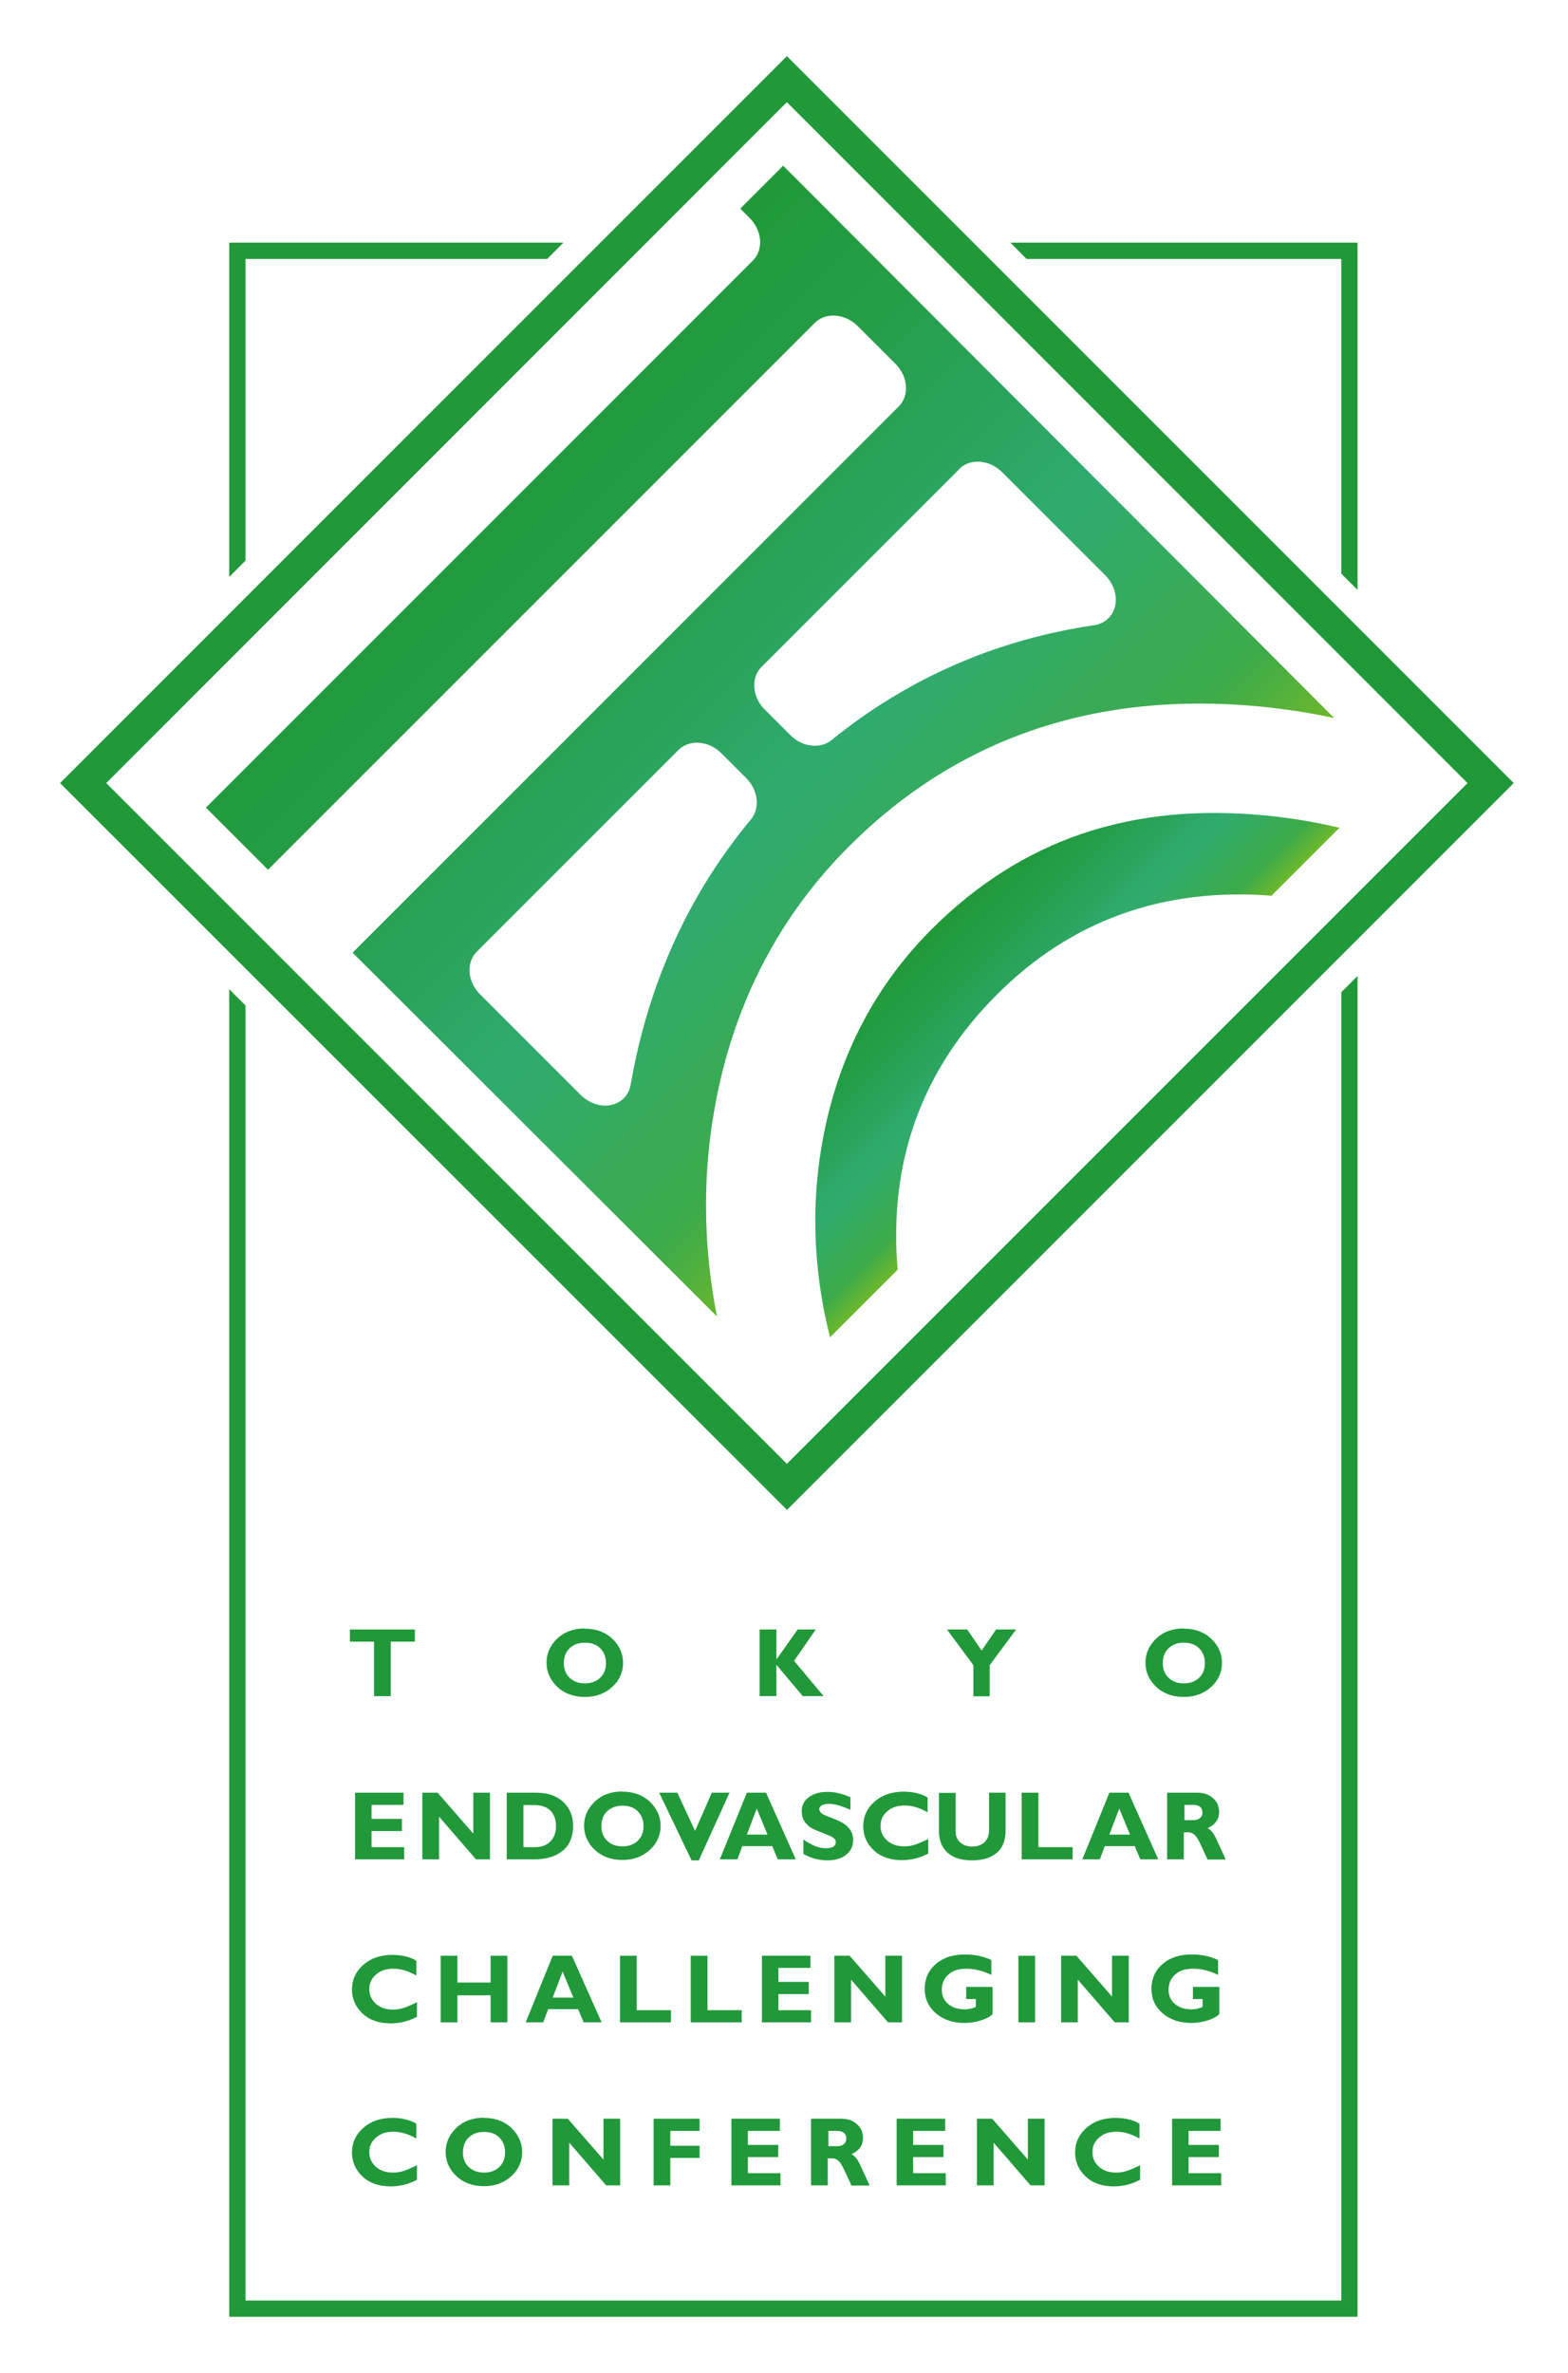 <?xml version="1.0" encoding="UTF-8"?><svg id="a" xmlns="http://www.w3.org/2000/svg" width="76" height="115" xmlns:xlink="http://www.w3.org/1999/xlink" viewBox="0 0 76 115"><defs><style>.d{fill:url(#c);}.e{fill:url(#b);}.f{fill:#fff;}.g{fill:#21993a;}</style><linearGradient id="b" x1="-5339.15" y1="412.01" x2="-5301.33" y2="412.01" gradientTransform="translate(4089.87 3506.82) rotate(45)" gradientUnits="userSpaceOnUse"><stop offset="0" stop-color="#21993a"/><stop offset=".16" stop-color="#239c43"/><stop offset=".41" stop-color="#2aa45c"/><stop offset=".57" stop-color="#2fab6f"/><stop offset=".87" stop-color="#3dab4a"/><stop offset=".99" stop-color="#69b72d"/></linearGradient><linearGradient id="c" x1="-5307.88" y1="412.19" x2="-5297.38" y2="412.19" xlink:href="#b"/></defs><rect class="f" width="76" height="115"/><g><g><path class="e" d="M34.74,53.16c.95-4.75,3.1-8.83,6.41-12.14,5.26-5.26,11.96-7.54,19.92-6.78,1.2,.12,2.4,.3,3.6,.56L37.96,8.03l-2.08,2.08,.45,.45c.62,.62,.69,1.55,.15,2.08L9.98,39.14l3.01,3.01L39.49,15.65c.53-.53,1.46-.46,2.08,.15l1.83,1.83c.62,.62,.69,1.55,.15,2.08l-26.46,26.46,17.66,17.63c-.7-3.58-.71-7.15-.01-10.63Zm11.75-30.43c.53-.53,1.46-.46,2.08,.15l5,5c.41,.41,.59,.98,.48,1.48-.11,.51-.51,.87-1.02,.94-4.75,.7-9.03,2.57-12.73,5.57-.55,.44-1.41,.34-1.99-.24l-1.24-1.24c-.62-.62-.69-1.55-.15-2.08l9.58-9.58Zm-16.87,30.82c-.5,.11-1.06-.08-1.47-.48l-4.88-4.88c-.62-.62-.69-1.55-.15-2.08l9.76-9.76c.53-.53,1.46-.46,2.08,.15l1.21,1.21c.58,.58,.68,1.46,.23,2-2.86,3.43-4.77,7.5-5.69,12.09-.05,.24-.09,.48-.14,.76-.09,.51-.45,.89-.95,.99Z"/><path class="d" d="M64.94,40.12c-1.18-.28-2.38-.48-3.6-.6-6.54-.63-11.83,1.17-16.18,5.51-2.7,2.7-4.45,6.02-5.22,9.88-.65,3.25-.55,6.57,.29,9.9l3.28-3.28c-.45-5.21,1.17-9.69,4.81-13.33,3.59-3.59,8.06-5.2,13.31-4.79l3.3-3.3Z"/></g><g><path class="g" d="M20.11,78.97v.59h-1.17v2.64h-.81v-2.64h-1.17v-.59h3.15Z"/><path class="g" d="M28.35,78.93c.55,0,1,.17,1.34,.5s.51,.72,.51,1.16-.17,.84-.52,1.16-.79,.49-1.33,.49-.99-.16-1.34-.49c-.34-.33-.52-.72-.52-1.17s.17-.83,.51-1.16,.79-.5,1.34-.5Zm0,2.65c.31,0,.55-.09,.74-.27s.28-.42,.28-.71-.09-.53-.28-.72-.43-.27-.74-.27-.55,.09-.74,.27-.28,.42-.28,.72,.09,.53,.28,.71,.43,.27,.74,.27Z"/><path class="g" d="M39.54,78.97l-1.05,1.52,1.43,1.71h-1.01l-1.28-1.52v1.52h-.81v-3.23h.81v1.46l1.03-1.46h.89Z"/><path class="g" d="M47.18,82.21v-1.51l-1.28-1.73h.98l.7,1.02,.7-1.02h.97l-1.28,1.73v1.51h-.81Z"/><path class="g" d="M57.38,78.93c.55,0,1,.17,1.34,.5s.51,.72,.51,1.16-.17,.84-.52,1.16-.79,.49-1.33,.49-.99-.16-1.34-.49-.52-.72-.52-1.17,.17-.83,.51-1.16c.34-.33,.79-.5,1.34-.5Zm0,2.65c.31,0,.55-.09,.74-.27s.28-.42,.28-.71-.09-.53-.28-.72-.43-.27-.74-.27-.55,.09-.74,.27c-.19,.18-.28,.42-.28,.72s.09,.53,.28,.71c.19,.18,.43,.27,.74,.27Z"/><path class="g" d="M19.59,89.52v.59h-2.38v-3.23h2.35v.59h-1.55v.68h1.47v.59h-1.47v.78h1.58Z"/><path class="g" d="M23.75,86.88v3.23h-.68l-1.79-2.07v2.07h-.81v-3.23h.74l1.73,1.98v-1.98h.81Z"/><path class="g" d="M24.56,86.88h1.43c.55,0,.99,.15,1.31,.45s.48,.69,.48,1.17-.16,.9-.49,1.18-.79,.43-1.39,.43h-1.34v-3.23Zm.81,.59v2.05h.53c.34,0,.6-.09,.78-.28,.18-.19,.27-.43,.27-.74s-.09-.57-.27-.75c-.18-.18-.45-.27-.79-.27h-.52Z"/><path class="g" d="M30.17,86.83c.55,0,1,.17,1.34,.5s.51,.72,.51,1.16-.17,.84-.52,1.16-.79,.49-1.33,.49-.99-.16-1.34-.49-.52-.72-.52-1.17,.17-.83,.51-1.16,.79-.5,1.34-.5Zm0,2.65c.31,0,.55-.09,.74-.27s.28-.42,.28-.71-.09-.53-.28-.72-.43-.27-.74-.27-.55,.09-.74,.27-.28,.42-.28,.72,.09,.53,.28,.71,.43,.27,.74,.27Z"/><path class="g" d="M35.36,86.88l-1.49,3.28h-.35l-1.57-3.28h.88l.86,1.85,.81-1.85h.87Z"/><path class="g" d="M37.13,86.88l1.44,3.23h-.87l-.27-.64h-1.45l-.24,.64h-.85l1.31-3.23h.93Zm.07,2.03l-.52-1.26-.48,1.26h1Z"/><path class="g" d="M41.22,87.08v.63c-.43-.19-.77-.29-1.03-.29-.15,0-.26,.02-.35,.07-.09,.05-.13,.11-.13,.19,0,.06,.03,.12,.09,.18s.21,.13,.45,.22,.43,.17,.57,.25,.27,.18,.37,.32,.16,.31,.16,.52c0,.3-.11,.54-.34,.72s-.53,.27-.9,.27c-.4,0-.79-.1-1.17-.31v-.7c.22,.15,.41,.25,.57,.32s.34,.1,.53,.1c.32,0,.47-.1,.47-.3,0-.07-.03-.13-.1-.19s-.22-.13-.46-.22-.43-.17-.57-.24-.26-.18-.37-.32c-.1-.14-.15-.31-.15-.53,0-.28,.11-.5,.34-.67s.52-.26,.9-.26c.35,0,.71,.08,1.09,.25Z"/><path class="g" d="M44.99,89.12v.71c-.4,.21-.83,.32-1.27,.32-.57,0-1.03-.16-1.37-.48-.34-.32-.51-.71-.51-1.17s.18-.86,.54-1.18c.36-.32,.83-.49,1.41-.49,.46,0,.85,.09,1.17,.28v.72c-.39-.22-.76-.33-1.11-.33s-.63,.09-.84,.28c-.22,.18-.33,.42-.33,.71s.11,.52,.32,.71c.22,.19,.49,.28,.83,.28,.17,0,.33-.02,.48-.07,.15-.04,.38-.14,.69-.29Z"/><path class="g" d="M47.93,86.88h.81v1.84c0,.47-.14,.83-.42,1.07s-.68,.37-1.2,.37-.91-.12-1.19-.37-.42-.6-.42-1.06v-1.84h.81v1.86c0,.23,.07,.41,.22,.54s.34,.2,.58,.2,.45-.07,.6-.21,.22-.34,.22-.59v-1.8Z"/><path class="g" d="M51.99,89.52v.59h-2.47v-3.23h.81v2.64h1.66Z"/><path class="g" d="M54.7,86.88l1.44,3.23h-.87l-.27-.64h-1.45l-.24,.64h-.85l1.31-3.23h.93Zm.07,2.03l-.52-1.26-.48,1.26h1Z"/><path class="g" d="M56.6,86.88h1.44c.31,0,.57,.09,.76,.27,.2,.18,.29,.4,.29,.66,0,.36-.19,.62-.56,.79,.16,.07,.32,.27,.46,.6,.15,.32,.29,.63,.42,.92h-.88c-.05-.11-.14-.31-.28-.61s-.24-.49-.34-.58c-.09-.08-.19-.13-.3-.13h-.23v1.31h-.81v-3.23Zm.81,.59v.74h.43c.14,0,.24-.03,.32-.1,.08-.06,.12-.16,.12-.27,0-.24-.15-.37-.46-.37h-.41Z"/><path class="g" d="M20.21,97.03v.71c-.4,.21-.83,.32-1.27,.32-.57,0-1.03-.16-1.37-.48-.34-.32-.51-.71-.51-1.17s.18-.86,.54-1.18,.83-.49,1.41-.49c.46,0,.85,.09,1.17,.28v.72c-.39-.22-.76-.33-1.11-.33s-.63,.09-.84,.28c-.22,.18-.33,.42-.33,.71s.11,.52,.32,.71,.49,.28,.83,.28c.17,0,.33-.02,.48-.07,.15-.04,.38-.14,.69-.29Z"/><path class="g" d="M24.59,94.78v3.23h-.81v-1.31h-1.61v1.31h-.81v-3.23h.81v1.3h1.61v-1.3h.81Z"/><path class="g" d="M27.72,94.78l1.44,3.23h-.87l-.27-.64h-1.45l-.24,.64h-.85l1.31-3.23h.93Zm.07,2.03l-.52-1.26-.48,1.26h1Z"/><path class="g" d="M32.52,97.42v.59h-2.47v-3.23h.81v2.64h1.66Z"/><path class="g" d="M35.95,97.42v.59h-2.47v-3.23h.81v2.64h1.66Z"/><path class="g" d="M39.31,97.42v.59h-2.38v-3.23h2.35v.59h-1.55v.68h1.47v.59h-1.47v.78h1.58Z"/><path class="g" d="M43.72,94.78v3.23h-.68l-1.79-2.07v2.07h-.81v-3.23h.74l1.73,1.98v-1.98h.81Z"/><path class="g" d="M48.05,95v.71c-.41-.2-.81-.3-1.21-.3s-.67,.1-.88,.29-.31,.44-.31,.73,.1,.51,.31,.69,.48,.26,.81,.26c.18,0,.36-.04,.53-.12v-.38h-.47v-.59h1.28v1.32c-.13,.13-.32,.23-.58,.31-.26,.08-.52,.12-.78,.12-.56,0-1.03-.16-1.39-.47-.36-.31-.54-.71-.54-1.19s.18-.89,.54-1.2c.36-.31,.83-.46,1.41-.46,.48,0,.9,.09,1.28,.27Z"/><path class="g" d="M50.17,94.78v3.23h-.81v-3.23h.81Z"/><path class="g" d="M54.71,94.78v3.23h-.68l-1.79-2.07v2.07h-.81v-3.23h.74l1.73,1.98v-1.98h.81Z"/><path class="g" d="M59.04,95v.71c-.41-.2-.81-.3-1.21-.3s-.67,.1-.88,.29-.31,.44-.31,.73,.1,.51,.31,.69,.48,.26,.81,.26c.18,0,.36-.04,.53-.12v-.38h-.47v-.59h1.28v1.32c-.13,.13-.32,.23-.58,.31-.26,.08-.52,.12-.78,.12-.56,0-1.03-.16-1.39-.47-.36-.31-.54-.71-.54-1.19s.18-.89,.54-1.2c.36-.31,.83-.46,1.41-.46,.48,0,.9,.09,1.28,.27Z"/><path class="g" d="M20.21,104.93v.71c-.4,.21-.83,.32-1.27,.32-.57,0-1.03-.16-1.37-.48-.34-.32-.51-.71-.51-1.17s.18-.86,.54-1.18,.83-.49,1.41-.49c.46,0,.85,.09,1.17,.28v.72c-.39-.22-.76-.33-1.11-.33s-.63,.09-.84,.28c-.22,.18-.33,.42-.33,.71s.11,.52,.32,.71,.49,.28,.83,.28c.17,0,.33-.02,.48-.07,.15-.04,.38-.14,.69-.29Z"/><path class="g" d="M23.46,102.64c.55,0,1,.17,1.34,.5s.51,.72,.51,1.16-.17,.84-.52,1.16-.79,.49-1.33,.49-.99-.16-1.34-.49-.52-.72-.52-1.17,.17-.83,.51-1.16,.79-.5,1.34-.5Zm0,2.65c.31,0,.55-.09,.74-.27s.28-.42,.28-.71-.09-.53-.28-.72-.43-.27-.74-.27-.55,.09-.74,.27-.28,.42-.28,.72,.09,.53,.28,.71,.43,.27,.74,.27Z"/><path class="g" d="M30.06,102.68v3.23h-.68l-1.79-2.07v2.07h-.81v-3.23h.74l1.73,1.98v-1.98h.81Z"/><path class="g" d="M33.91,102.68v.59h-1.42v.72h1.42v.59h-1.42v1.33h-.81v-3.23h2.23Z"/><path class="g" d="M37.83,105.32v.59h-2.38v-3.23h2.35v.59h-1.55v.68h1.47v.59h-1.47v.78h1.58Z"/><path class="g" d="M39.34,102.68h1.44c.31,0,.57,.09,.76,.27,.2,.18,.29,.4,.29,.66,0,.36-.19,.62-.56,.79,.16,.07,.32,.27,.46,.6,.15,.32,.29,.63,.42,.92h-.88c-.05-.11-.14-.31-.28-.61s-.24-.49-.34-.58c-.09-.08-.19-.13-.3-.13h-.23v1.31h-.81v-3.23Zm.81,.59v.74h.43c.14,0,.24-.03,.32-.1,.08-.06,.12-.16,.12-.27,0-.24-.15-.37-.46-.37h-.41Z"/><path class="g" d="M45.84,105.32v.59h-2.38v-3.23h2.35v.59h-1.55v.68h1.47v.59h-1.47v.78h1.58Z"/><path class="g" d="M50.63,102.68v3.23h-.68l-1.79-2.07v2.07h-.81v-3.23h.74l1.73,1.98v-1.98h.81Z"/><path class="g" d="M55.26,104.93v.71c-.4,.21-.83,.32-1.27,.32-.57,0-1.03-.16-1.37-.48-.34-.32-.51-.71-.51-1.17s.18-.86,.54-1.18,.83-.49,1.41-.49c.46,0,.85,.09,1.17,.28v.72c-.39-.22-.76-.33-1.11-.33s-.63,.09-.84,.28c-.22,.18-.33,.42-.33,.71s.11,.52,.32,.71,.49,.28,.83,.28c.17,0,.33-.02,.48-.07,.15-.04,.38-.14,.69-.29Z"/><path class="g" d="M59.19,105.32v.59h-2.38v-3.23h2.35v.59h-1.55v.68h1.47v.59h-1.47v.78h1.58Z"/></g><polygon class="g" points="65.01 48.09 65.01 111.49 11.9 111.49 11.9 48.73 11.11 47.94 11.11 112.28 65.8 112.28 65.8 47.3 65.01 48.09"/><polygon class="g" points="11.9 27.17 11.9 12.55 26.52 12.55 27.31 11.76 11.11 11.76 11.11 27.96 11.9 27.17"/><polygon class="g" points="49.76 12.55 65.01 12.55 65.01 27.8 65.8 28.59 65.8 11.76 48.97 11.76 49.76 12.55"/><path class="g" d="M38.14,73.17L2.91,37.95,38.14,2.72l35.23,35.23-35.23,35.23ZM5.15,37.95l32.99,32.99,32.99-32.99L38.14,4.95,5.15,37.95Z"/></g></svg>